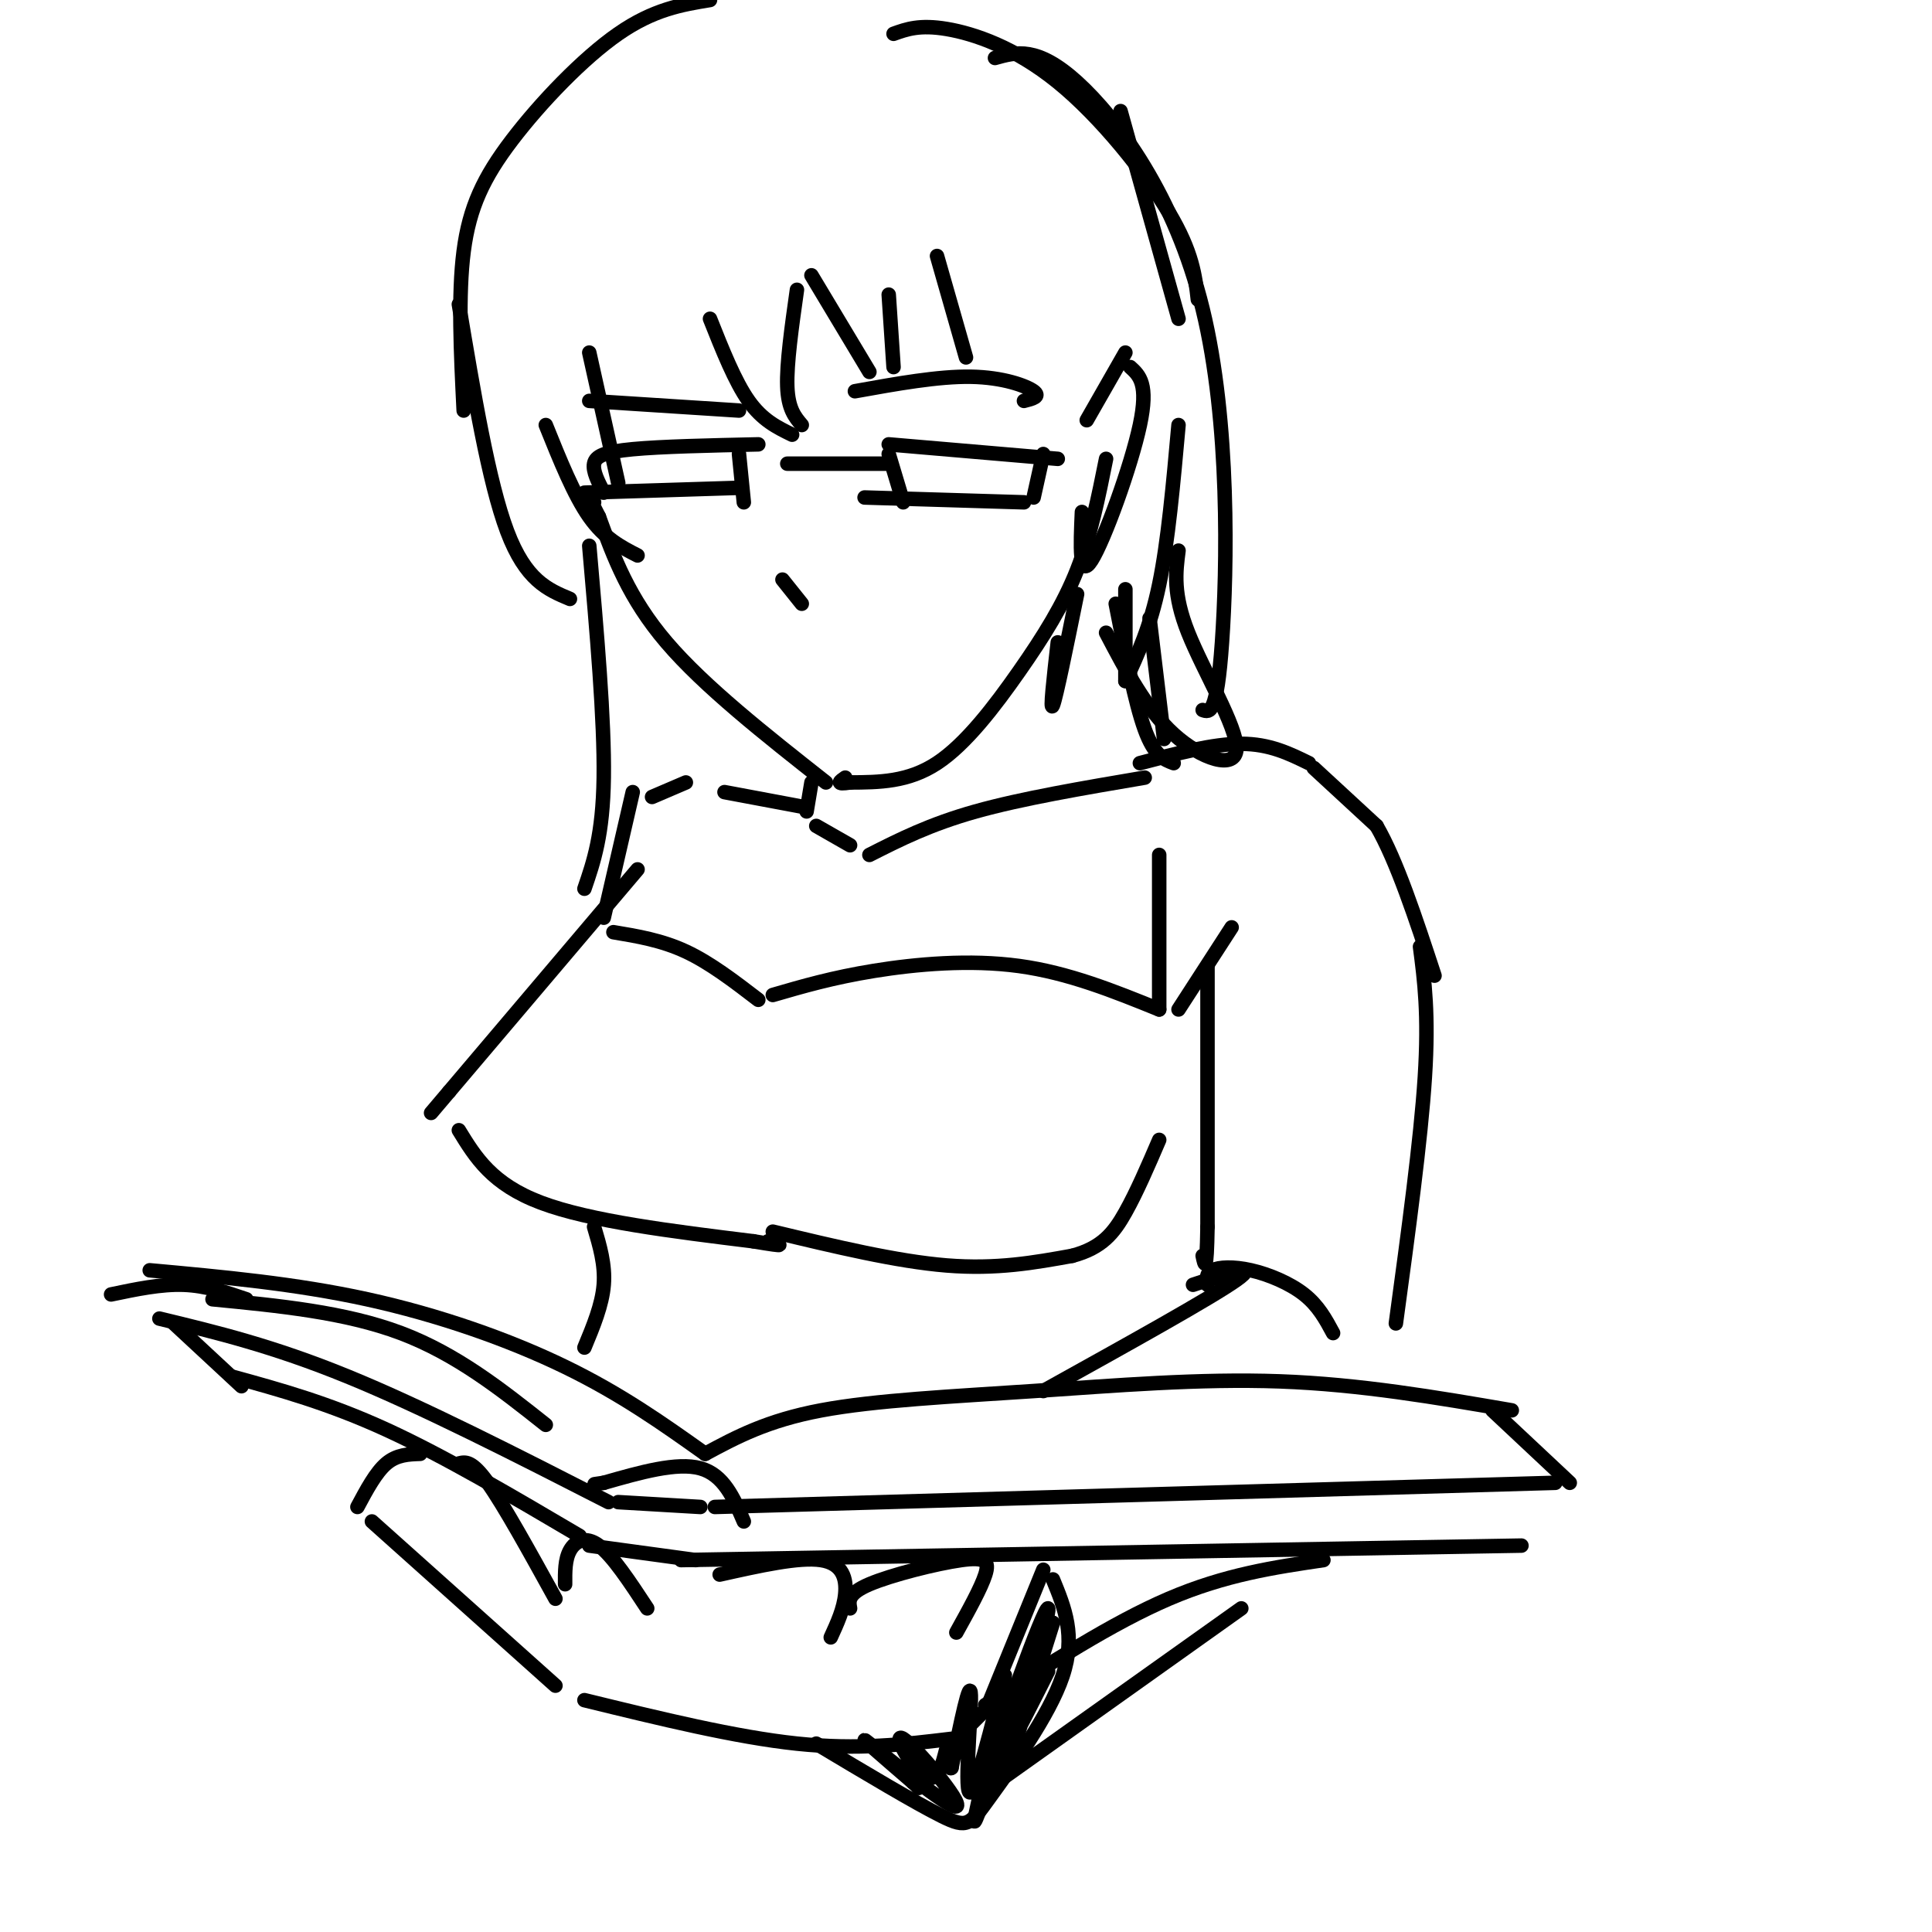 <svg viewBox='0 0 400 400' version='1.1' xmlns='http://www.w3.org/2000/svg' xmlns:xlink='http://www.w3.org/1999/xlink'><g fill='none' stroke='rgb(0,0,0)' stroke-width='3' stroke-linecap='round' stroke-linejoin='round'><path d='M229,95c-1.577,7.887 -3.155,15.774 -6,23c-2.845,7.226 -6.958,13.792 -12,21c-5.042,7.208 -11.012,15.060 -17,19c-5.988,3.940 -11.994,3.970 -18,4'/><path d='M176,162c-3.167,0.500 -2.083,-0.250 -1,-1'/><path d='M171,162c-12.583,-9.917 -25.167,-19.833 -33,-29c-7.833,-9.167 -10.917,-17.583 -14,-26'/><path d='M124,107c-2.500,-4.833 -1.750,-3.917 -1,-3'/><path d='M162,120c0.000,0.000 4.000,5.000 4,5'/><path d='M163,96c0.000,0.000 21.000,0.000 21,0'/><path d='M184,94c0.000,0.000 3.000,10.000 3,10'/><path d='M184,92c0.000,0.000 35.000,3.000 35,3'/><path d='M216,94c0.000,0.000 -2.000,9.000 -2,9'/><path d='M212,104c0.000,0.000 -33.000,-1.000 -33,-1'/><path d='M153,94c0.000,0.000 1.000,10.000 1,10'/><path d='M153,101c0.000,0.000 -32.000,1.000 -32,1'/><path d='M125,102c-1.156,-2.222 -2.311,-4.444 -2,-6c0.311,-1.556 2.089,-2.444 8,-3c5.911,-0.556 15.956,-0.778 26,-1'/><path d='M177,81c8.644,-1.556 17.289,-3.111 24,-3c6.711,0.111 11.489,1.889 13,3c1.511,1.111 -0.244,1.556 -2,2'/><path d='M153,85c0.000,0.000 -31.000,-2.000 -31,-2'/><path d='M147,66c2.583,6.500 5.167,13.000 8,17c2.833,4.000 5.917,5.500 9,7'/><path d='M166,88c-1.417,-1.667 -2.833,-3.333 -3,-8c-0.167,-4.667 0.917,-12.333 2,-20'/><path d='M168,57c0.000,0.000 12.000,20.000 12,20'/><path d='M185,76c0.000,0.000 -1.000,-15.000 -1,-15'/><path d='M194,53c0.000,0.000 6.000,21.000 6,21'/><path d='M225,87c0.000,0.000 8.000,-14.000 8,-14'/><path d='M234,76c1.911,1.733 3.822,3.467 2,12c-1.822,8.533 -7.378,23.867 -10,28c-2.622,4.133 -2.311,-2.933 -2,-10'/><path d='M122,73c0.000,0.000 6.000,27.000 6,27'/><path d='M132,115c-3.417,-1.750 -6.833,-3.500 -10,-8c-3.167,-4.500 -6.083,-11.750 -9,-19'/><path d='M118,124c-4.583,-1.917 -9.167,-3.833 -13,-14c-3.833,-10.167 -6.917,-28.583 -10,-47'/><path d='M96,85c-0.589,-11.958 -1.179,-23.917 0,-33c1.179,-9.083 4.125,-15.292 10,-23c5.875,-7.708 14.679,-16.917 22,-22c7.321,-5.083 13.161,-6.042 19,-7'/><path d='M232,23c0.000,0.000 12.000,43.000 12,43'/><path d='M244,88c-1.083,12.083 -2.167,24.167 -4,33c-1.833,8.833 -4.417,14.417 -7,20'/><path d='M233,141c0.000,0.000 0.000,-19.000 0,-19'/><path d='M231,125c2.000,10.250 4.000,20.500 6,26c2.000,5.500 4.000,6.250 6,7'/><path d='M241,153c0.000,0.000 -3.000,-25.000 -3,-25'/><path d='M244,114c-0.589,4.506 -1.179,9.012 2,17c3.179,7.988 10.125,19.458 10,24c-0.125,4.542 -7.321,2.155 -13,-3c-5.679,-5.155 -9.839,-13.077 -14,-21'/><path d='M223,123c-2.167,10.667 -4.333,21.333 -5,23c-0.667,1.667 0.167,-5.667 1,-13'/><path d='M168,162c0.000,0.000 -1.000,6.000 -1,6'/><path d='M169,171c0.000,0.000 7.000,4.000 7,4'/><path d='M180,177c6.250,-3.167 12.500,-6.333 22,-9c9.500,-2.667 22.250,-4.833 35,-7'/><path d='M166,167c0.000,0.000 -16.000,-3.000 -16,-3'/><path d='M142,162c0.000,0.000 -7.000,3.000 -7,3'/><path d='M31,263c15.089,1.378 30.178,2.756 45,6c14.822,3.244 29.378,8.356 41,14c11.622,5.644 20.311,11.822 29,18'/><path d='M146,301c6.399,-3.446 12.798,-6.893 24,-9c11.202,-2.107 27.208,-2.875 44,-4c16.792,-1.125 34.369,-2.607 51,-2c16.631,0.607 32.315,3.304 48,6'/><path d='M309,292c0.000,0.000 16.000,15.000 16,15'/><path d='M322,307c0.000,0.000 -174.000,5.000 -174,5'/><path d='M154,315c-2.083,-4.833 -4.167,-9.667 -9,-11c-4.833,-1.333 -12.417,0.833 -20,3'/><path d='M125,307c-3.333,0.500 -1.667,0.250 0,0'/><path d='M145,312c0.000,0.000 -17.000,-1.000 -17,-1'/><path d='M126,311c-19.250,-9.833 -38.500,-19.667 -54,-26c-15.500,-6.333 -27.250,-9.167 -39,-12'/><path d='M23,268c5.167,-1.083 10.333,-2.167 15,-2c4.667,0.167 8.833,1.583 13,3'/><path d='M44,269c13.750,1.333 27.500,2.667 39,7c11.500,4.333 20.750,11.667 30,19'/><path d='M36,274c0.000,0.000 14.000,13.000 14,13'/><path d='M48,285c10.000,2.750 20.000,5.500 32,11c12.000,5.500 26.000,13.750 40,22'/><path d='M122,320c0.000,0.000 22.000,3.000 22,3'/><path d='M141,323c0.000,0.000 174.000,-3.000 174,-3'/><path d='M87,301c-2.417,0.083 -4.833,0.167 -7,2c-2.167,1.833 -4.083,5.417 -6,9'/><path d='M77,315c0.000,0.000 38.000,34.000 38,34'/><path d='M121,352c15.667,3.833 31.333,7.667 44,9c12.667,1.333 22.333,0.167 32,-1'/><path d='M95,303c1.333,-0.333 2.667,-0.667 6,4c3.333,4.667 8.667,14.333 14,24'/><path d='M117,328c-0.022,-2.556 -0.044,-5.111 1,-7c1.044,-1.889 3.156,-3.111 6,-1c2.844,2.111 6.422,7.556 10,13'/><path d='M149,326c8.244,-1.844 16.489,-3.689 21,-3c4.511,0.689 5.289,3.911 5,7c-0.289,3.089 -1.644,6.044 -3,9'/><path d='M176,333c-0.274,-1.530 -0.548,-3.060 4,-5c4.548,-1.940 13.917,-4.292 19,-5c5.083,-0.708 5.881,0.226 5,3c-0.881,2.774 -3.440,7.387 -6,12'/><path d='M198,360c0.000,0.000 6.000,-6.000 6,-6'/><path d='M205,352c0.000,0.000 11.000,-27.000 11,-27'/><path d='M236,158c7.583,-2.000 15.167,-4.000 21,-4c5.833,0.000 9.917,2.000 14,4'/><path d='M272,159c0.000,0.000 13.000,12.000 13,12'/><path d='M285,171c4.167,7.167 8.083,19.083 12,31'/><path d='M132,180c0.000,0.000 -39.000,46.000 -39,46'/><path d='M93,226c-6.500,7.667 -3.250,3.833 0,0'/><path d='M95,234c3.417,5.583 6.833,11.167 17,15c10.167,3.833 27.083,5.917 44,8'/><path d='M156,257c7.833,1.333 5.417,0.667 3,0'/><path d='M127,193c5.000,0.833 10.000,1.667 15,4c5.000,2.333 10.000,6.167 15,10'/><path d='M160,206c6.178,-1.800 12.356,-3.600 21,-5c8.644,-1.400 19.756,-2.400 30,-1c10.244,1.400 19.622,5.200 29,9'/><path d='M240,209c0.000,0.000 0.000,-32.000 0,-32'/><path d='M244,209c0.000,0.000 11.000,-17.000 11,-17'/><path d='M123,254c1.167,3.917 2.333,7.833 2,12c-0.333,4.167 -2.167,8.583 -4,13'/><path d='M250,200c0.000,0.000 0.000,54.000 0,54'/><path d='M250,254c-0.167,10.000 -0.583,8.000 -1,6'/><path d='M294,196c0.917,7.000 1.833,14.000 1,27c-0.833,13.000 -3.417,32.000 -6,51'/><path d='M250,266c-0.190,-1.167 -0.381,-2.333 1,-3c1.381,-0.667 4.333,-0.833 8,0c3.667,0.833 8.048,2.667 11,5c2.952,2.333 4.476,5.167 6,8'/><path d='M247,266c7.083,-2.333 14.167,-4.667 9,-1c-5.167,3.667 -22.583,13.333 -40,23'/><path d='M274,323c-10.167,1.500 -20.333,3.000 -32,8c-11.667,5.000 -24.833,13.500 -38,22'/><path d='M218,327c2.399,5.833 4.798,11.667 2,20c-2.798,8.333 -10.792,19.167 -15,25c-4.208,5.833 -4.631,6.667 -10,4c-5.369,-2.667 -15.685,-8.833 -26,-15'/><path d='M205,370c0.000,0.000 52.000,-37.000 52,-37'/><path d='M217,346c-6.756,13.381 -13.512,26.762 -12,20c1.512,-6.762 11.292,-33.667 12,-33c0.708,0.667 -7.655,28.905 -9,34c-1.345,5.095 4.327,-12.952 10,-31'/><path d='M218,336c-1.163,2.036 -9.072,22.627 -13,33c-3.928,10.373 -3.876,10.528 -2,2c1.876,-8.528 5.575,-25.739 5,-24c-0.575,1.739 -5.424,22.430 -7,24c-1.576,1.570 0.121,-15.980 0,-20c-0.121,-4.020 -2.061,5.490 -4,15'/><path d='M197,366c-0.754,0.843 -0.640,-4.551 -1,-4c-0.360,0.551 -1.193,7.045 -4,6c-2.807,-1.045 -7.587,-9.631 -5,-8c2.587,1.631 12.543,13.477 11,14c-1.543,0.523 -14.584,-10.279 -18,-13c-3.416,-2.721 2.792,2.640 9,8'/><path d='M189,369c1.667,1.500 1.333,1.250 1,1'/><path d='M160,255c12.833,3.083 25.667,6.167 36,7c10.333,0.833 18.167,-0.583 26,-2'/><path d='M222,260c6.178,-1.644 8.622,-4.756 11,-9c2.378,-4.244 4.689,-9.622 7,-15'/><path d='M131,164c0.000,0.000 -6.000,26.000 -6,26'/><path d='M122,113c1.583,18.083 3.167,36.167 3,48c-0.167,11.833 -2.083,17.417 -4,23'/><path d='M185,7c2.696,-0.970 5.393,-1.940 11,-1c5.607,0.940 14.125,3.792 23,11c8.875,7.208 18.107,18.774 23,27c4.893,8.226 5.446,13.113 6,18'/><path d='M206,12c4.387,-1.232 8.774,-2.464 17,5c8.226,7.464 20.292,23.625 26,47c5.708,23.375 5.060,53.964 4,69c-1.060,15.036 -2.530,14.518 -4,14'/></g>
</svg>
